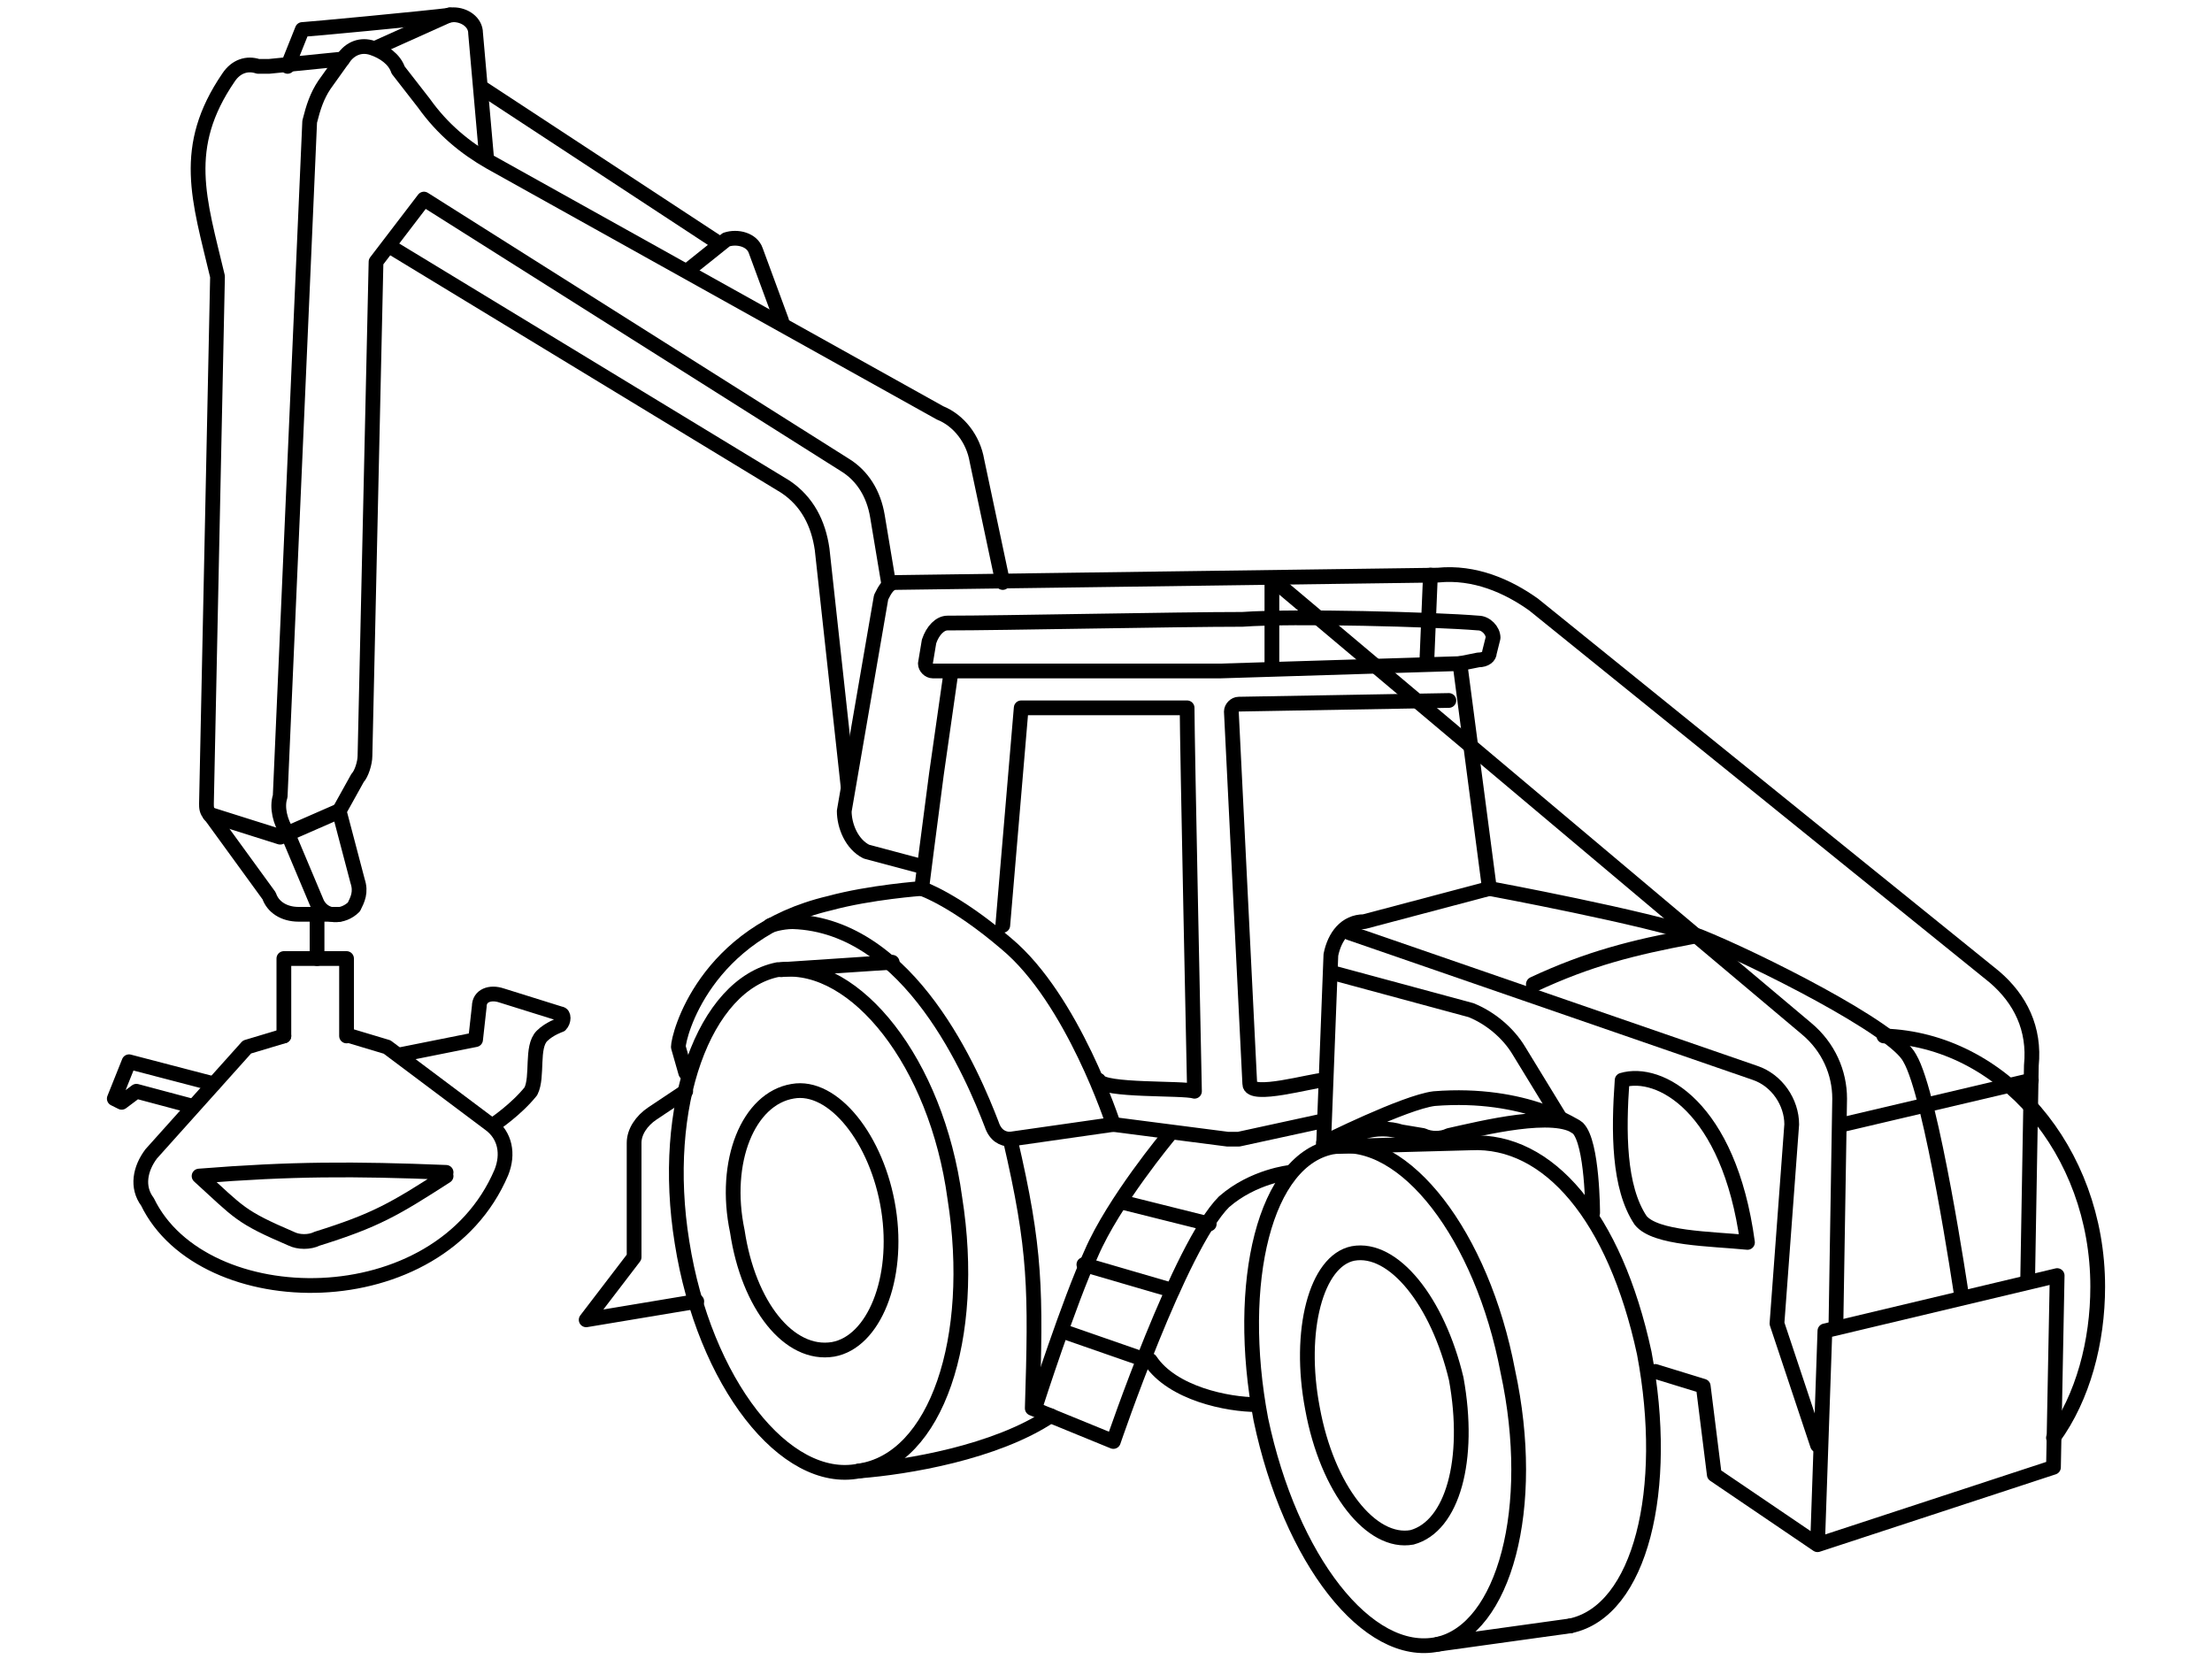 <?xml version="1.0" encoding="UTF-8"?>
<!DOCTYPE svg PUBLIC "-//W3C//DTD SVG 1.1//EN" "http://www.w3.org/Graphics/SVG/1.1/DTD/svg11.dtd">
<!-- Creator: CorelDRAW X7 -->
<svg xmlns="http://www.w3.org/2000/svg" xml:space="preserve" width="600px" height="450px" version="1.1" style="shape-rendering:geometricPrecision; text-rendering:geometricPrecision; image-rendering:optimizeQuality; fill-rule:evenodd; clip-rule:evenodd"
viewBox="0 0 600 450"
 xmlns:xlink="http://www.w3.org/1999/xlink">
 <defs>
  <style type="text/css">
   <![CDATA[
    .str0 {stroke:black;stroke-width:3.999;stroke-linecap:round;stroke-linejoin:round}
    .str1 {stroke:black;stroke-width:4.166;stroke-linecap:round;stroke-linejoin:round}
    .fil1 {fill:none}
    .fil0 {fill:none;fill-rule:nonzero}
   ]]>
  </style>
 </defs>
 <g id="Layer_x0020_1">
  <g id="_742164080">
   <path class="fil0 str0" d="M342 385c8,38 29,65 48,61 18,-4 27,-37 19,-74 -7,-37 -28,-64 -47,-61 -19,3 -27,37 -20,74z"/>
   <path class="fil0 str0" d="M426 441c19,-4 27,-37 20,-74 -8,-37 -26,-58 -47,-57"/>
   <line class="fil0 str0" x1="362" y1="311" x2="399" y2= "310" />
   <line class="fil0 str0" x1="390" y1="446" x2="426" y2= "441" />
   <path class="fil0 str0" d="M356 382c4,22 16,37 27,35 11,-3 16,-21 12,-43 -5,-21 -17,-36 -28,-34 -10,2 -15,21 -11,42z"/>
   <polyline class="fil0 str0" points="449,372 462,376 465,400 493,419 557,398 558,346 495,361 493,419 "/>
   <path class="fil0 str0" d="M532 351c0,0 -8,-54 -14,-64 -4,-8 -42,-27 -57,-33 -14,-5 -57,-13 -57,-13l-8 -61 5 -1c2,0 3,-1 3,-2l1 -4c0,-2 -2,-4 -4,-4 -12,-1 -50,-2 -64,-1 -18,0 -65,1 -80,1 -2,0 -4,2 -5,5l-1 6c0,1 1,2 2,2l5 0c0,0 -3,21 -4,28 -2,15 -4,31 -4,31 0,0 -14,1 -25,4 -34,8 -41,36 -41,39 0,0 2,7 2,7"/>
   <path class="fil0 str0" d="M404 241l-34 9c-5,0 -8,4 -9,9l-2 52"/>
   <path class="fil0 str0" d="M185 337c6,38 28,66 48,62 21,-3 32,-36 26,-74 -5,-37 -27,-64 -47,-62 0,0 0,0 -1,0 -20,4 -32,37 -26,74z"/>
   <line class="fil0 str0" x1="212" y1="263" x2="242" y2= "261" />
   <path class="fil0 str0" d="M233 399c13,-1 37,-5 52,-15"/>
   <path class="fil0 str0" d="M359 304l-23 5c-1,0 -2,0 -3,0l-31 -4 -28 4c-2,0 -4,-1 -5,-4 -5,-13 -22,-54 -54,-55 -3,0 -6,1 -6,1"/>
   <path class="fil0 str0" d="M250 241c0,0 9,3 23,15 18,15 29,49 29,49"/>
   <polyline class="fil0 str0" points="258,182 331,182 396,180 "/>
   <path class="fil0 str0" d="M272 251l5 -59 45 0c0,9 2,104 2,104 -3,-1 -25,0 -26,-3"/>
   <path class="fil0 str0" d="M393 190l-57 1c-1,0 -2,1 -2,2l5 101c0,4 17,-1 20,-1"/>
   <path class="fil0 str0" d="M312 369c6,9 21,12 29,12"/>
   <path class="fil0 str0" d="M350 318c0,0 -10,1 -18,8 -12,12 -30,65 -30,65l-22 -9c1,-32 1,-43 -6,-73"/>
   <line class="fil0 str0" x1="311" y1="369" x2="288" y2= "361" />
   <line class="fil0 str0" x1="318" y1="350" x2="294" y2= "343" />
   <line class="fil0 str0" x1="328" y1="332" x2="304" y2= "326" />
   <path class="fil0 str0" d="M557 390c8,-11 12,-26 12,-41 0,-37 -26,-67 -58,-68"/>
   <path class="fil0 str0" d="M366 253l110 38c6,2 10,8 10,14l-4 54 11 33"/>
   <path class="fil0 str0" d="M250 235l-15 -4c-4,-2 -6,-7 -6,-11l10 -58c1,-2 2,-4 4,-4l147 -2c10,-1 19,3 26,8l125 101c7,6 11,14 10,24l-1 58"/>
   <path class="fil0 str0" d="M345 157l145 122c6,5 9,12 9,19l-1 61"/>
   <path class="fil0 str0" d="M200 334c3,20 14,34 26,32 11,-2 18,-19 15,-38 -3,-19 -15,-34 -26,-32 0,0 0,0 0,0 -12,2 -19,19 -15,38z"/>
   <path class="fil0 str0" d="M186 296l-9 6c-3,2 -5,5 -5,8l0 31 -13 17 30 -5"/>
   <path class="fil0 str0" d="M272 158l-7 -33c-1,-6 -5,-11 -10,-13l-122 -68c-7,-4 -13,-9 -18,-16l-7 -9c-1,-3 -4,-5 -7,-6l0 0c-3,-1 -6,0 -8,3l-5 7c-2,3 -3,6 -4,10l-8 183c-1,3 0,7 2,10l8 19c2,4 7,4 10,1 1,-2 2,-4 1,-7l-5 -19 5 -9c1,-1 2,-4 2,-6l3 -134 13 -17 114 72c5,3 8,8 9,14l3 18"/>
   <path class="fil0 str0" d="M212 87l-7 -19c-1,-3 -5,-4 -8,-3l-10 8"/>
   <path class="fil0 str0" d="M132 43l-3 -34c0,-3 -3,-5 -6,-5 -8,1 -40,4 -41,4l-4 10"/>
   <path class="fil0 str0" d="M93 16l-20 2 -3 0c-3,-1 -6,0 -8,3 -13,19 -8,33 -3,54l-3 143c0,1 0,2 1,3l16 22c1,3 4,5 8,5l11 0"/>
   <line class="fil0 str0" x1="122" y1="4" x2="102" y2= "13" />
   <line class="fil0 str0" x1="195" y1="66" x2="131" y2= "24" />
   <path class="fil0 str0" d="M106 67l107 65c6,4 9,10 10,17l7 64"/>
   <line class="fil0 str0" x1="500" y1="305" x2="551" y2= "293" />
   <line class="fil0 str0" x1="388" y1="156" x2="387" y2= "180" />
   <line class="fil0 str0" x1="345" y1="157" x2="345" y2= "180" />
   <line class="fil0 str0" x1="86" y1="248" x2="86" y2= "260" />
   <polyline class="fil0 str0" points="94,281 94,260 77,260 77,281 "/>
   <path class="fil0 str0" d="M95 281l10 3 28 21c4,3 5,8 3,13 -17,40 -81,39 -96,8 -3,-4 -2,-9 1,-13l26 -29 10 -3"/>
   <path class="fil0 str0" d="M109 286l20 -4 1 -9c0,-3 3,-4 6,-3l16 5c1,0 1,2 0,3 0,0 -3,1 -5,3 -3,3 -1,11 -3,15 -4,5 -10,9 -10,9"/>
   <polyline class="fil0 str0" points="58,294 35,288 31,298 33,299 37,296 52,300 "/>
   <path class="fil0 str0" d="M121 318c-25,-1 -42,-1 -67,1 11,10 11,11 25,17 2,1 5,1 7,0 16,-5 21,-8 35,-17"/>
   <path class="fil0 str0" d="M317 308c0,0 -15,18 -21,32 -6,13 -15,41 -15,41"/>
   <path class="fil0 str0" d="M432 329c0,0 0,-19 -4,-23 -6,-5 -26,0 -35,2 -2,1 -5,1 -7,0l-6 -1c-3,-1 -7,-1 -10,0l-11 3c0,0 22,-11 30,-12 25,-2 39,8 39,8"/>
   <path class="fil0 str0" d="M362 264l37 10c5,2 10,6 13,11l11 18"/>
   <path class="fil0 str0" d="M440 293c-1,14 -1,29 5,38 4,5 19,5 29,6 -5,-37 -24,-47 -34,-44z"/>
   <polyline class="fil1 str1" points="57,221 76,227 92,220 "/>
   <path class="fil1 str1" d="M416 267c15,-7 27,-10 43,-13"/>
  </g>
 </g>
</svg>
